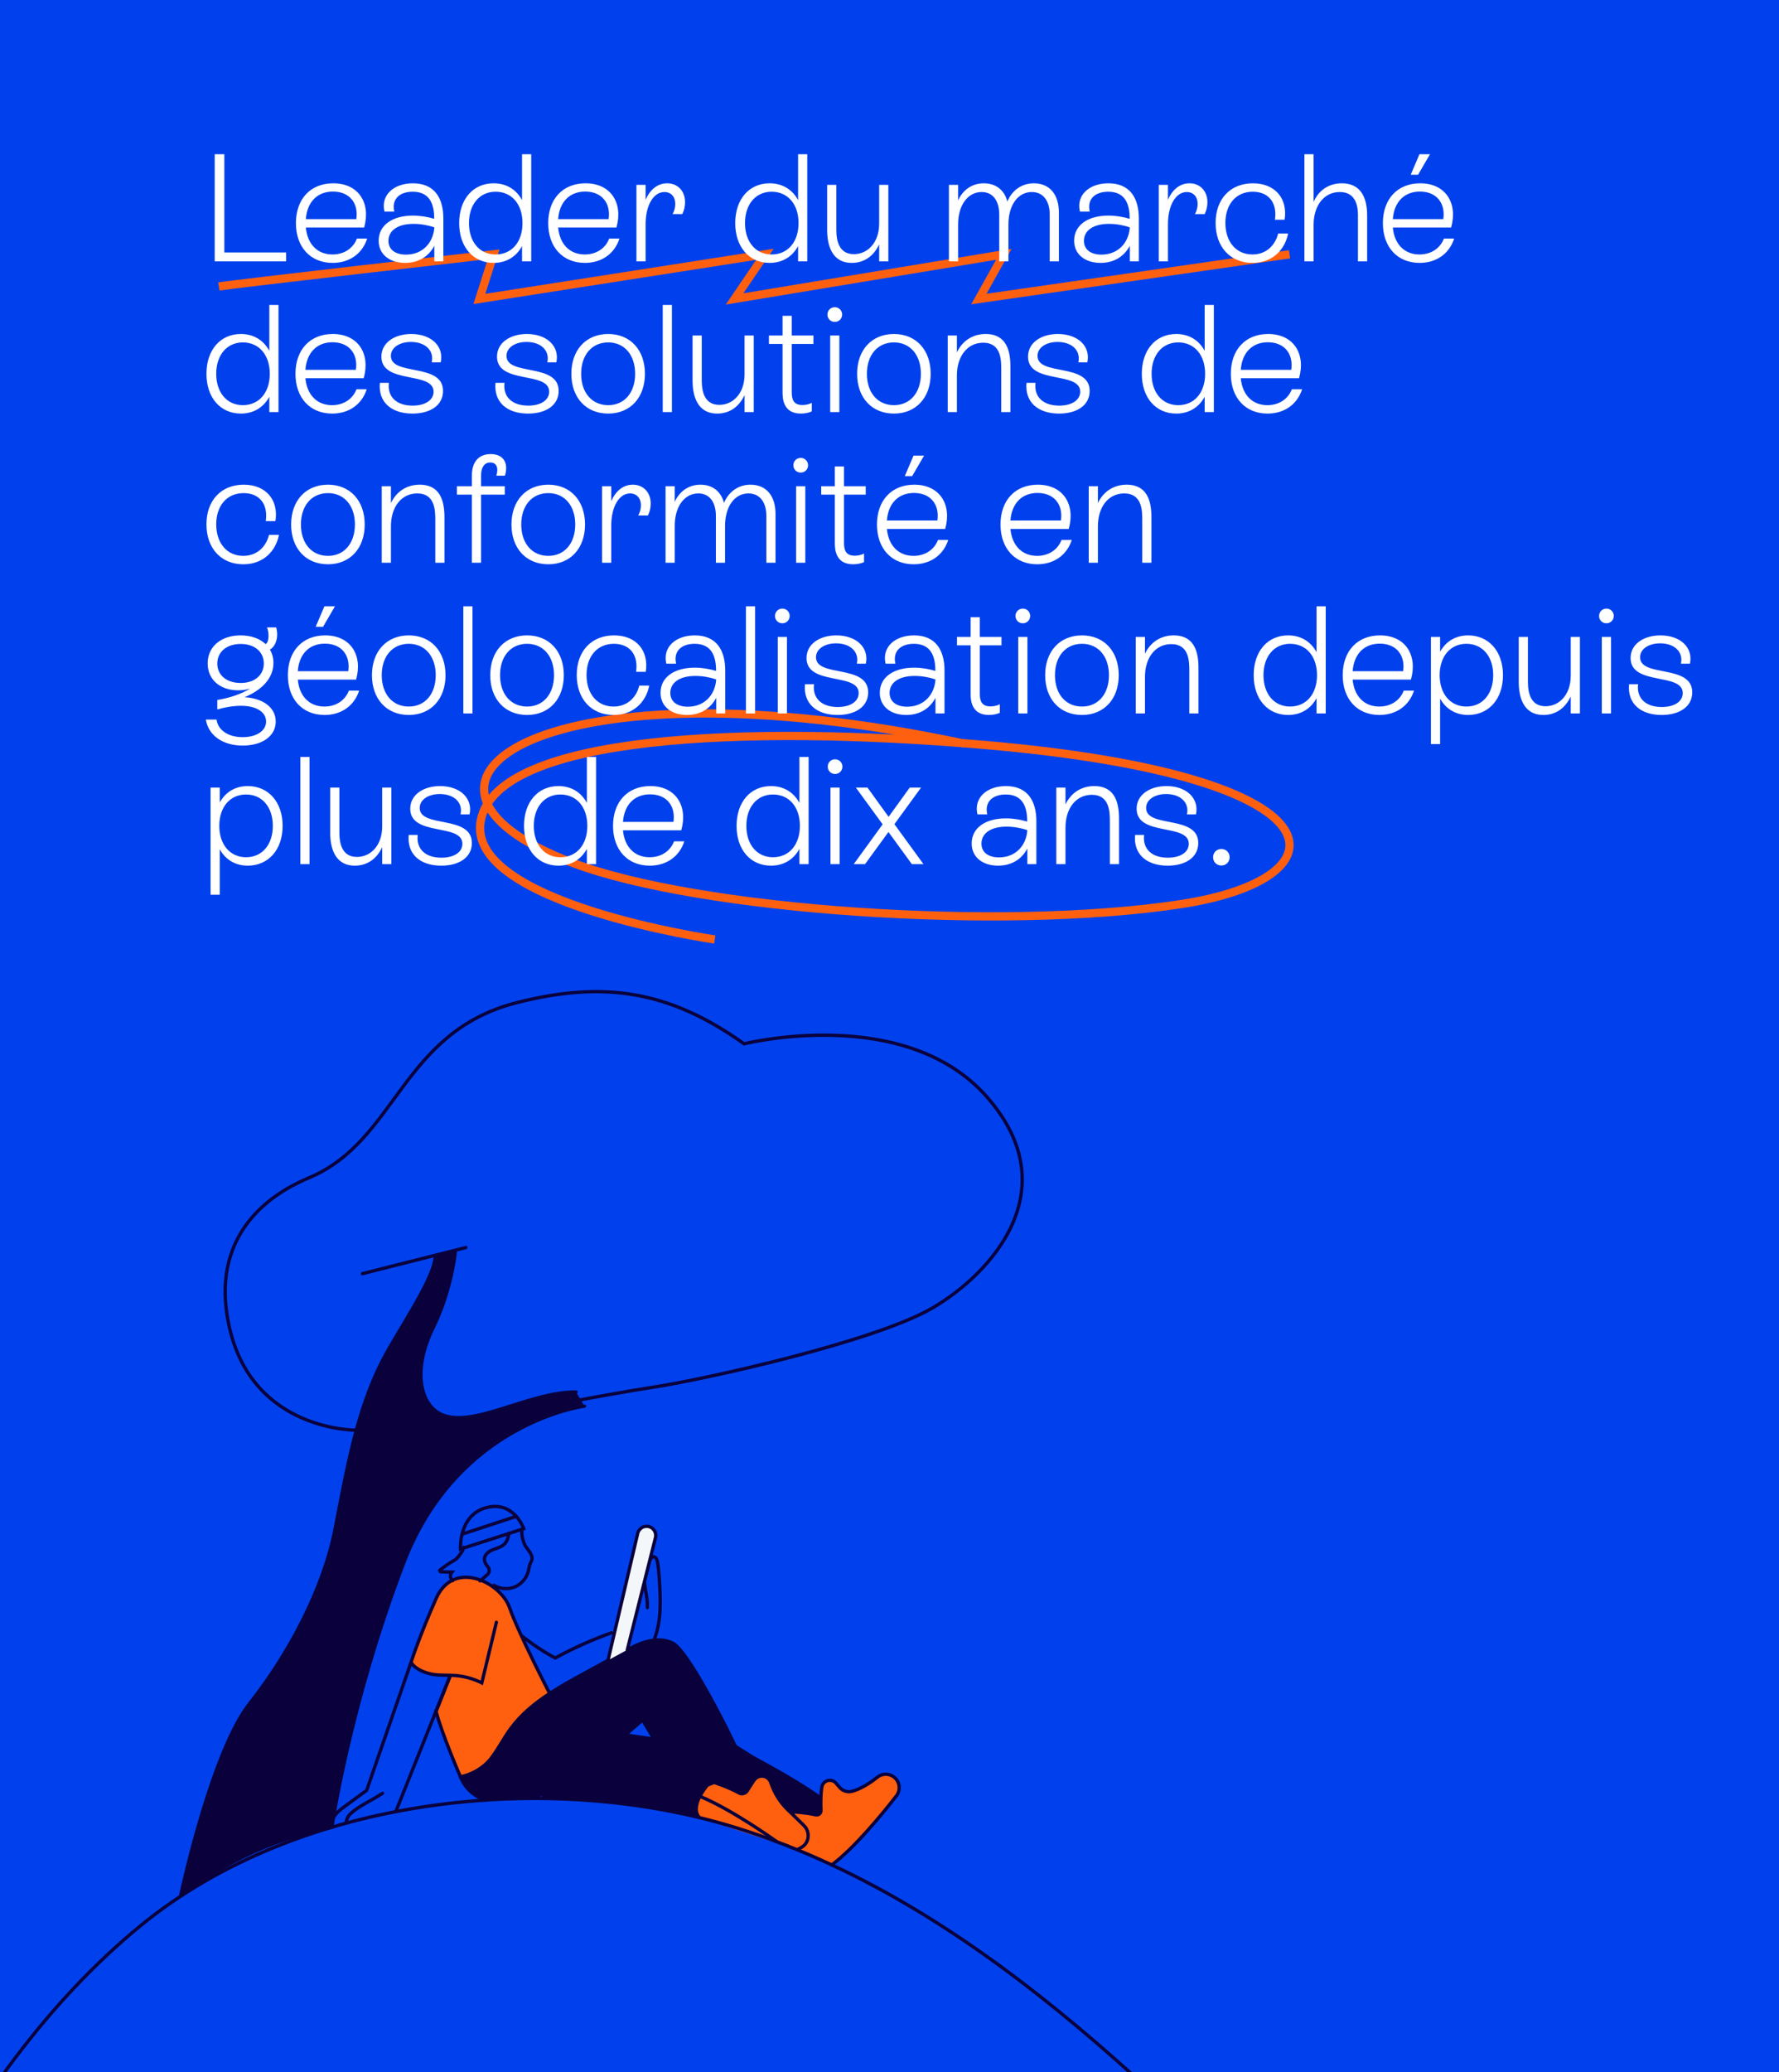 <?xml version="1.0" encoding="UTF-8"?> <svg xmlns="http://www.w3.org/2000/svg" width="756" height="880" viewBox="0 0 756 880" fill="none"><rect x="0" y="0" width="756" height="880" fill="#333333" stroke="none"/><g clip-path="url(#clip0_3146_90175)"><rect width="756" height="880" fill="#0041ED"></rect><path d="M93 121.676C99.059 120.619 209.775 108 209.775 108L203.716 126.961L325.049 108L312.162 126.961L426.592 108L415.974 127L548 108" stroke="#FF600F" stroke-width="3.5" stroke-miterlimit="10"></path><path d="M409.77 315.821C232.139 278.113 152.837 332.269 243.461 366.505C296.819 386.662 425.211 395.715 501.912 383.974C573.378 373.025 573.495 329.564 417.441 316.295C317.428 307.757 211.83 312.063 204.36 348.186C197.04 383.606 303.755 399 303.755 399" stroke="#FF600F" stroke-width="3.5" stroke-miterlimit="10"></path><g clip-path="url(#clip1_3146_90175)"><path d="M244.494 736.121L311.943 740.483L348.994 763.835L350.01 790.467C350.01 790.467 293.016 762.72 230.68 763.868L226.927 751.831L244.494 736.137V736.121Z" fill="#0A003C"></path><path d="M151.432 607.39C151.432 607.39 107.761 608.029 97.584 564.13C87.408 520.23 121.313 504.421 131.44 500.158C168.852 484.366 170.376 438.301 219.717 425.805C256.145 416.573 284.151 420.426 316.22 443.319C316.22 443.319 384.423 426.248 419.278 465.736C454.15 505.209 421.064 540.991 396.369 555.438C371.674 569.886 299.374 585.809 278.137 589.056C256.899 592.303 220.929 599.436 220.929 599.436L176.717 612.687L151.416 607.406L151.432 607.39Z" stroke="#0A003C" stroke-width="1.4" stroke-miterlimit="10" stroke-linecap="round"></path><path d="M248.345 597.206C248.345 597.206 194.284 603.995 171.392 664.245C148.483 724.478 141.059 776.036 141.059 776.036C117.855 780.365 96.618 790.008 77.101 805.078C76.97 805.177 76.773 805.078 76.806 804.898C78.051 799.142 90.538 743.123 106.106 723.445C122.526 702.684 137.405 674.97 142.37 649.486C147.336 624.002 151.531 599.174 162.526 577.823C169.065 565.114 184.714 542.828 184.927 533.661L193.514 531.365C193.514 531.365 192.171 547.403 183.977 564.13C175.538 581.299 178.34 595.78 186.812 600.322C200.003 607.39 224.568 590.991 244.789 591.188" fill="#0A003C"></path><path d="M248.345 597.206C248.345 597.206 194.284 603.995 171.392 664.245C148.483 724.478 141.059 776.036 141.059 776.036C117.855 780.365 96.618 790.008 77.101 805.078C76.97 805.177 76.773 805.078 76.806 804.898C78.051 799.142 90.538 743.123 106.106 723.445C122.526 702.684 137.405 674.97 142.37 649.486C147.336 624.002 151.531 599.174 162.526 577.823C169.065 565.114 184.714 542.828 184.927 533.661L193.514 531.365C193.514 531.365 192.171 547.403 183.977 564.13C175.538 581.299 178.34 595.78 186.812 600.322C200.003 607.39 224.568 590.991 244.789 591.188" stroke="#0A003C" stroke-width="1.4" stroke-miterlimit="10" stroke-linecap="round"></path><path d="M197.922 529.84L154.022 540.925" stroke="#0A003C" stroke-width="1.4" stroke-miterlimit="10" stroke-linecap="round"></path><path d="M174.391 706.816L155.808 760.359C152.907 762.425 149.794 764.852 146.893 766.918C144.599 768.558 142.174 770.345 141.207 773.002C140.846 773.986 140.732 775.019 140.601 776.052" stroke="#0A003C" stroke-width="1.4" stroke-miterlimit="10" stroke-linecap="round"></path><path d="M220.93 694.107C225.6 697.912 230.631 701.29 235.924 704.16C243.593 699.978 251.606 696.403 259.833 693.468" stroke="#0A003C" stroke-width="1.4" stroke-miterlimit="10" stroke-linecap="round"></path><path d="M275.089 682.776C275.384 678.102 273.385 673.494 273.843 668.836C274.106 666.245 275.138 663.72 276.793 661.703C277.039 661.096 277.973 661.031 278.481 661.441C278.989 661.851 279.202 662.539 279.333 663.179C279.808 665.36 279.972 667.607 280.12 669.837C280.693 678.545 281.234 687.548 278.252 695.731" stroke="#0A003C" stroke-width="1.4" stroke-miterlimit="10" stroke-linecap="round"></path><path d="M225.305 763.819C225.305 763.819 233.334 761.752 242.315 755.734C250.705 750.109 273.057 730.48 273.057 730.48L290.886 760.293C299.817 759.506 308.174 755.455 316.204 749.552C308.436 732.284 292.147 701.093 285.986 697.895C282.643 696.157 278.628 696.173 274.974 697.124C271.32 698.076 267.993 699.896 264.683 701.7C259.046 704.783 253.392 707.866 247.755 710.949C242.986 713.556 238.136 716.229 233.564 719.214C227.238 723.346 221.437 728.086 216.98 734.153C214.014 738.204 211.753 742.73 208.705 746.715C205.657 750.7 200.593 753.701 195.661 754.603C195.661 754.603 198.25 762.228 206.574 764.507" fill="#0A003C"></path><path d="M225.305 763.819C225.305 763.819 233.334 761.752 242.315 755.734C250.705 750.109 273.057 730.48 273.057 730.48L290.886 760.293C299.817 759.506 308.174 755.455 316.204 749.552C308.436 732.284 292.147 701.093 285.986 697.895C282.643 696.157 278.628 696.173 274.974 697.124C271.32 698.076 267.993 699.896 264.683 701.7C259.046 704.783 253.392 707.866 247.755 710.949C242.986 713.556 238.136 716.229 233.564 719.214C227.238 723.346 221.437 728.086 216.98 734.153C214.014 738.204 211.753 742.73 208.705 746.715C205.657 750.7 200.593 753.701 195.661 754.603C195.661 754.603 198.25 762.228 206.574 764.507" stroke="#0A003C" stroke-width="1.4" stroke-miterlimit="10" stroke-linecap="round"></path><path d="M277.907 738.597L265.748 736.826" stroke="#0A003C" stroke-width="1.4" stroke-miterlimit="10" stroke-linecap="round"></path><path d="M313.09 742.861C313.09 742.861 335.377 753.897 348.994 763.819" stroke="#0A003C" stroke-width="1.4" stroke-miterlimit="10" stroke-linecap="round"></path><path d="M338.72 757.03C338.72 757.03 334.377 761.588 331.034 763.819" stroke="#0A003C" stroke-width="1.4" stroke-miterlimit="10" stroke-linecap="round"></path><path d="M353.468 792.041C363.235 784.727 375.099 770.198 380.916 762.736C382.883 760.195 382.375 756.538 379.786 754.635C377.721 753.11 374.869 753.143 372.87 754.767C369.019 757.899 364.791 760.145 361.956 760.801C360.023 761.244 358.024 760.572 356.745 759.063L355.271 757.308C354.287 756.144 352.649 755.767 351.256 756.39C350.256 756.833 349.502 757.735 349.289 758.817C348.716 761.818 348.765 766.18 348.863 768.919C348.912 770.132 347.782 771.034 346.602 770.755C342.521 769.804 337.294 769.542 337.294 769.542L331.051 782.579" fill="#FF600F"></path><path d="M353.468 792.041C363.235 784.727 375.099 770.198 380.916 762.736C382.883 760.195 382.375 756.538 379.786 754.635C377.721 753.11 374.869 753.143 372.87 754.767C369.019 757.899 364.791 760.145 361.956 760.801C360.023 761.244 358.024 760.572 356.745 759.063L355.271 757.308C354.287 756.144 352.649 755.767 351.256 756.39C350.256 756.833 349.502 757.735 349.289 758.817C348.716 761.818 348.765 766.18 348.863 768.919C348.912 770.132 347.782 771.034 346.602 770.755C342.521 769.804 337.294 769.542 337.294 769.542L331.051 782.579" stroke="#0A003C" stroke-width="1.4" stroke-miterlimit="10" stroke-linecap="round"></path><path d="M316.204 749.552L319.825 757.03" stroke="#0A003C" stroke-width="1.4" stroke-miterlimit="10" stroke-linecap="round"></path><path d="M185.321 726.823C187.762 736.465 195.677 754.603 195.677 754.603C200.61 753.684 205.673 750.7 208.721 746.715C211.769 742.73 214.031 738.204 216.997 734.153C221.438 728.086 227.255 723.346 233.581 719.214C233.581 719.214 220.291 693.566 216.538 682.775C212.785 671.985 192.81 662.047 185.337 678.889C177.865 695.731 174.407 706.816 174.407 706.816L191.958 710.145L193.105 707.243L185.337 726.823H185.321Z" fill="#FF600F" stroke="#0A003C" stroke-width="1.4" stroke-miterlimit="10" stroke-linecap="round"></path><path d="M193.088 707.243L168.18 769.427" stroke="#0A003C" stroke-width="1.4" stroke-miterlimit="10" stroke-linecap="round"></path><path d="M175 706.448C176.671 709.007 181.096 710.679 184.111 711.138C187.126 711.598 190.207 711.368 193.239 711.581C197.221 711.86 201.153 712.942 204.742 714.73L210.937 689" fill="#FF600F"></path><path d="M175 706.448C176.671 709.007 181.096 710.679 184.111 711.138C187.126 711.598 190.207 711.368 193.239 711.581C197.221 711.86 201.153 712.942 204.742 714.73L210.937 689" stroke="#0A003C" stroke-width="1.4" stroke-miterlimit="10" stroke-linecap="round"></path><path d="M162.526 761.605C158.577 764.327 154.071 766.213 150.285 769.148C149.417 769.821 148.581 770.559 147.991 771.477C147.467 772.297 147.155 773.232 147.09 774.199" stroke="#0A003C" stroke-width="1.4" stroke-miterlimit="10" stroke-linecap="round"></path><path d="M221.782 649.502C221.487 651.634 222.273 655.061 223.453 656.865C224.617 658.636 226.518 660.375 226.026 662.425C225.895 663.015 225.567 663.54 225.321 664.081C224.879 665.147 224.764 666.327 224.469 667.443C223.683 670.378 221.47 672.871 218.668 674.002C215.866 675.134 212.523 674.871 209.934 673.297" stroke="#0A003C" stroke-width="1.4" stroke-miterlimit="10" stroke-linecap="round"></path><path d="M216.063 651.339C216.128 653.077 215.309 655.061 213.949 656.144C212.622 657.193 210.917 657.57 209.36 658.21C207.804 658.85 206.231 659.965 205.919 661.621C205.657 663.015 206.345 664.294 207.312 665.409C208.164 666.393 208.066 667.869 207.115 668.738C206.116 669.656 205.067 670.558 203.986 671.395" stroke="#0A003C" stroke-width="1.4" stroke-miterlimit="10" stroke-linecap="round"></path><path d="M192.334 671.313C191.269 670.476 191.105 668.722 192.006 667.705C190.548 667.656 189.073 667.607 187.615 667.557C187.271 667.557 186.795 667.393 186.828 667.049C186.845 666.885 186.992 666.754 187.139 666.655C188.844 665.376 190.564 664.097 192.416 663.031C192.842 662.785 193.285 662.539 193.678 662.228C194.219 661.801 194.661 661.244 195.087 660.703C195.923 659.62 196.791 658.489 197.086 657.16" stroke="#0A003C" stroke-width="1.4" stroke-miterlimit="10" stroke-linecap="round"></path><path d="M195.677 657.882L222.568 649.24C222.568 649.24 218.406 637.154 206.607 640.319C194.809 643.484 195.677 657.882 195.677 657.882Z" stroke="#0A003C" stroke-width="1.4" stroke-miterlimit="10" stroke-linecap="round"></path><path d="M219.373 643.992L196.366 651.568" stroke="#0A003C" stroke-width="1.4" stroke-miterlimit="10" stroke-linecap="round"></path><path d="M266.568 700.683L278.546 653.044C279.104 650.798 277.596 648.567 275.302 648.256C273.319 647.993 271.467 649.273 271.008 651.208L258.39 705.127" fill="#F4F7FA"></path><path d="M266.568 700.683L278.546 653.044C279.104 650.798 277.596 648.567 275.302 648.256C273.319 647.993 271.467 649.273 271.008 651.208L258.39 705.127" stroke="#0A003C" stroke-width="1.4" stroke-miterlimit="10" stroke-linecap="round"></path><path d="M297.277 771.969C292.738 767.131 300.653 758.128 300.653 758.128L303.471 757.013C303.471 757.013 309.354 758.883 314.057 761.474C315.286 762.146 316.827 761.736 317.564 760.539C318.383 759.227 319.449 757.522 320.448 756.062C321.562 754.439 323.693 753.865 325.463 754.701C326.479 755.177 327.232 756.046 327.577 757.112C328.396 759.604 330.428 764.507 334.869 768.722C337.54 771.264 339.867 773.56 341.669 775.347C344.242 777.905 343.996 782.251 341.014 784.317C340.326 784.793 339.555 785.219 338.72 785.564" fill="#FF600F"></path><path d="M297.277 771.969C292.738 767.131 300.653 758.128 300.653 758.128L303.471 757.013C303.471 757.013 309.354 758.883 314.057 761.474C315.286 762.146 316.827 761.736 317.564 760.539C318.383 759.227 319.449 757.522 320.448 756.062C321.562 754.439 323.693 753.865 325.463 754.701C326.479 755.177 327.232 756.046 327.577 757.112C328.396 759.604 330.428 764.507 334.869 768.722C337.54 771.264 339.867 773.56 341.669 775.347C344.242 777.905 343.996 782.251 341.014 784.317C340.326 784.793 339.555 785.219 338.72 785.564" stroke="#0A003C" stroke-width="1.4" stroke-miterlimit="10" stroke-linecap="round"></path><path d="M330.198 782.235C330.198 782.235 311.238 768.542 297.424 762.917" stroke="#0A003C" stroke-width="1.4" stroke-miterlimit="10" stroke-linecap="round"></path><path d="M918.853 1089.7C891.372 1122.25 808.142 1130.19 747.068 1102.68C747.068 1102.68 693.63 1083.99 572.989 969.182C503.59 903.127 421.917 810.375 313.402 776.429C233.318 751.388 127.032 762.851 59.927 817.689C-98.109 946.814 -124.836 1260.84 -124.836 1260.84" stroke="#0A003C" stroke-width="1.4" stroke-miterlimit="10" stroke-linecap="round"></path></g><path d="M95.335 65.5V107.23H121.595V111H91.24V65.5H95.335ZM151.687 101.315H156.042C153.962 107.75 148.502 111.65 141.352 111.65C131.927 111.65 125.752 104.955 125.752 94.75C125.752 84.48 131.992 77.85 141.612 77.85C152.467 77.85 157.667 86.365 154.742 96.635H129.977C130.627 103.72 134.917 108.075 141.287 108.075C146.162 108.075 150.062 105.54 151.687 101.315ZM141.482 81.36C134.787 81.36 130.497 85.845 129.977 93.06H151.427C152.402 86.3 148.567 81.36 141.482 81.36ZM175.474 77.85C184.704 77.85 188.409 84.22 188.409 92.735V111H184.574V104.37C182.234 108.855 177.944 111.65 172.159 111.65C165.529 111.65 160.914 108.01 160.914 102.225C160.914 95.66 166.699 91.565 175.474 91.565C178.529 91.565 181.779 92.085 184.509 92.93V92.67C184.509 86.56 182.494 81.425 175.409 81.425C169.884 81.425 166.309 84.48 167.544 89.875H163.384C161.694 82.92 167.284 77.85 175.474 77.85ZM172.549 108.14C179.374 108.14 184.119 103.33 184.574 96.57C181.974 95.66 178.789 95.075 175.734 95.075C169.104 95.075 165.074 97.87 165.074 102.29C165.074 105.995 167.999 108.14 172.549 108.14ZM221.847 85V65.5H225.747V111H221.847V104.5C219.442 108.985 215.217 111.65 209.757 111.65C201.177 111.65 195.132 105.02 195.132 94.75C195.132 84.61 201.047 77.85 209.757 77.85C215.217 77.85 219.442 80.515 221.847 85ZM210.602 108.075C217.492 108.075 222.042 102.745 222.042 94.75C222.042 86.755 217.492 81.425 210.602 81.425C203.842 81.425 199.292 86.755 199.292 94.75C199.292 102.745 203.842 108.075 210.602 108.075ZM258.899 101.315H263.254C261.174 107.75 255.714 111.65 248.564 111.65C239.139 111.65 232.964 104.955 232.964 94.75C232.964 84.48 239.204 77.85 248.824 77.85C259.679 77.85 264.879 86.365 261.954 96.635H237.189C237.839 103.72 242.129 108.075 248.499 108.075C253.374 108.075 257.274 105.54 258.899 101.315ZM248.694 81.36C241.999 81.36 237.709 85.845 237.189 93.06H258.639C259.614 86.3 255.779 81.36 248.694 81.36ZM283.522 77.85C288.137 77.85 291.127 81.295 291.127 85.845C291.127 87.73 290.672 89.485 289.957 90.915H285.797C286.642 89.55 286.967 87.925 286.967 86.56C286.967 83.57 285.147 81.555 282.352 81.555C277.802 81.555 274.357 87.015 274.357 95.205V111H270.457V78.5H274.357V84.87C276.242 80.45 279.492 77.85 283.522 77.85ZM339.152 85V65.5H343.052V111H339.152V104.5C336.747 108.985 332.522 111.65 327.062 111.65C318.482 111.65 312.437 105.02 312.437 94.75C312.437 84.61 318.352 77.85 327.062 77.85C332.522 77.85 336.747 80.515 339.152 85ZM327.907 108.075C334.797 108.075 339.347 102.745 339.347 94.75C339.347 86.755 334.797 81.425 327.907 81.425C321.147 81.425 316.597 86.755 316.597 94.75C316.597 102.745 321.147 108.075 327.907 108.075ZM373.604 94.945V78.5H377.504V111H373.604V103.785C371.134 109.05 366.974 111.65 361.969 111.65C353.324 111.65 351.504 103.785 351.504 97.675V78.5H355.404V97.61C355.404 102.29 356.574 107.945 362.879 107.945C368.599 107.945 373.604 103.2 373.604 94.945ZM439.325 77.85C446.215 77.85 449.985 82.79 449.985 90.265V111H446.085V91.11C446.085 85.39 443.355 81.555 438.48 81.555C432.565 81.555 428.535 87.145 428.535 95.335V111H424.635V91.11C424.635 85.325 421.97 81.555 417.16 81.555C411.375 81.555 407.15 87.015 407.15 95.335V111H403.25V78.5H407.15V85.13C408.775 81.425 412.415 77.85 418.07 77.85C423.27 77.85 426.845 80.775 428.08 85.585C430.095 80.775 434.255 77.85 439.325 77.85ZM471.021 77.85C480.251 77.85 483.956 84.22 483.956 92.735V111H480.121V104.37C477.781 108.855 473.491 111.65 467.706 111.65C461.076 111.65 456.461 108.01 456.461 102.225C456.461 95.66 462.246 91.565 471.021 91.565C474.076 91.565 477.326 92.085 480.056 92.93V92.67C480.056 86.56 478.041 81.425 470.956 81.425C465.431 81.425 461.856 84.48 463.091 89.875H458.931C457.241 82.92 462.831 77.85 471.021 77.85ZM468.096 108.14C474.921 108.14 479.666 103.33 480.121 96.57C477.521 95.66 474.336 95.075 471.281 95.075C464.651 95.075 460.621 97.87 460.621 102.29C460.621 105.995 463.546 108.14 468.096 108.14ZM505.499 77.85C510.114 77.85 513.104 81.295 513.104 85.845C513.104 87.73 512.649 89.485 511.934 90.915H507.774C508.619 89.55 508.944 87.925 508.944 86.56C508.944 83.57 507.124 81.555 504.329 81.555C499.779 81.555 496.334 87.015 496.334 95.205V111H492.434V78.5H496.334V84.87C498.219 80.45 501.469 77.85 505.499 77.85ZM532.243 111.65C522.818 111.65 516.578 104.89 516.578 94.685C516.578 84.545 522.818 77.85 532.438 77.85C541.993 77.85 547.323 84.48 545.893 93.32H541.798C542.838 85.975 539.003 81.425 532.373 81.425C525.288 81.425 520.738 86.755 520.738 94.685C520.738 102.68 525.288 108.075 532.243 108.075C537.703 108.075 541.798 104.63 543.163 99.17H547.388C546.088 105.865 540.953 111.65 532.243 111.65ZM570.249 77.85C577.659 77.85 580.974 83.115 580.974 91.435V111H577.074V91.435C577.074 85.26 574.734 81.555 569.339 81.555C562.774 81.555 558.224 87.145 558.224 95.53V111H554.324V65.5H558.224V85.78C560.369 80.775 564.724 77.85 570.249 77.85ZM603.206 65.5H607.691L602.621 74.21H599.501L603.206 65.5ZM613.606 101.315H617.961C615.881 107.75 610.421 111.65 603.271 111.65C593.846 111.65 587.671 104.955 587.671 94.75C587.671 84.48 593.911 77.85 603.531 77.85C614.386 77.85 619.586 86.365 616.661 96.635H591.896C592.546 103.72 596.836 108.075 603.206 108.075C608.081 108.075 611.981 105.54 613.606 101.315ZM603.401 81.36C596.706 81.36 592.416 85.845 591.896 93.06H613.346C614.321 86.3 610.486 81.36 603.401 81.36ZM114.445 149V129.5H118.345V175H114.445V168.5C112.04 172.985 107.815 175.65 102.355 175.65C93.775 175.65 87.73 169.02 87.73 158.75C87.73 148.61 93.645 141.85 102.355 141.85C107.815 141.85 112.04 144.515 114.445 149ZM103.2 172.075C110.09 172.075 114.64 166.745 114.64 158.75C114.64 150.755 110.09 145.425 103.2 145.425C96.44 145.425 91.89 150.755 91.89 158.75C91.89 166.745 96.44 172.075 103.2 172.075ZM151.497 165.315H155.852C153.772 171.75 148.312 175.65 141.162 175.65C131.737 175.65 125.562 168.955 125.562 158.75C125.562 148.48 131.802 141.85 141.422 141.85C152.277 141.85 157.477 150.365 154.552 160.635H129.787C130.437 167.72 134.727 172.075 141.097 172.075C145.972 172.075 149.872 169.54 151.497 165.315ZM141.292 145.36C134.597 145.36 130.307 149.845 129.787 157.06H151.237C152.212 150.3 148.377 145.36 141.292 145.36ZM175.274 175.65C166.304 175.65 160.649 170.775 161.429 162.585H165.264C164.549 168.5 168.449 172.27 175.339 172.27C180.799 172.27 184.244 169.865 184.244 166.355C184.244 157.515 162.079 163.365 162.079 151.47C162.079 145.49 167.734 141.85 174.754 141.85C183.269 141.85 188.729 147.05 187.299 153.875H183.464C184.569 148.805 180.669 145.23 174.624 145.23C169.749 145.23 166.109 147.635 166.109 151.145C166.109 159.855 188.274 153.94 188.274 166.03C188.274 172.075 182.944 175.65 175.274 175.65ZM224.405 175.65C215.435 175.65 209.78 170.775 210.56 162.585H214.395C213.68 168.5 217.58 172.27 224.47 172.27C229.93 172.27 233.375 169.865 233.375 166.355C233.375 157.515 211.21 163.365 211.21 151.47C211.21 145.49 216.865 141.85 223.885 141.85C232.4 141.85 237.86 147.05 236.43 153.875H232.595C233.7 148.805 229.8 145.23 223.755 145.23C218.88 145.23 215.24 147.635 215.24 151.145C215.24 159.855 237.405 153.94 237.405 166.03C237.405 172.075 232.075 175.65 224.405 175.65ZM258.468 175.65C249.043 175.65 242.803 168.89 242.803 158.75C242.803 148.61 249.043 141.85 258.468 141.85C267.828 141.85 274.068 148.61 274.068 158.75C274.068 168.89 267.828 175.65 258.468 175.65ZM258.468 172.075C265.358 172.075 269.908 166.745 269.908 158.75C269.908 150.755 265.358 145.425 258.468 145.425C251.513 145.425 246.963 150.755 246.963 158.75C246.963 166.745 251.513 172.075 258.468 172.075ZM285.536 175H281.636V129.5H285.536V175ZM316.412 158.945V142.5H320.312V175H316.412V167.785C313.942 173.05 309.782 175.65 304.777 175.65C296.132 175.65 294.312 167.785 294.312 161.675V142.5H298.212V161.61C298.212 166.29 299.382 171.945 305.687 171.945C311.407 171.945 316.412 167.2 316.412 158.945ZM345.679 142.5V146.075H336.449V166.42C336.449 169.41 337.034 172.01 340.999 172.01C342.494 172.01 343.794 171.685 344.964 171.1V174.74C343.794 175.26 342.169 175.65 340.349 175.65C332.809 175.65 332.549 169.28 332.549 166.485V146.075H326.764V142.5H332.549V134.115H336.449V142.5H345.679ZM354.743 136.715C352.988 136.715 351.623 135.35 351.623 133.595C351.623 131.84 352.988 130.475 354.743 130.475C356.498 130.475 357.863 131.84 357.863 133.595C357.863 135.35 356.498 136.715 354.743 136.715ZM356.693 175H352.793V142.5H356.693V175ZM379.899 175.65C370.474 175.65 364.234 168.89 364.234 158.75C364.234 148.61 370.474 141.85 379.899 141.85C389.259 141.85 395.499 148.61 395.499 158.75C395.499 168.89 389.259 175.65 379.899 175.65ZM379.899 172.075C386.789 172.075 391.339 166.745 391.339 158.75C391.339 150.755 386.789 145.425 379.899 145.425C372.944 145.425 368.394 150.755 368.394 158.75C368.394 166.745 372.944 172.075 379.899 172.075ZM418.862 141.85C429.392 141.85 429.392 152.055 429.392 156.605V175H425.492V156.865C425.492 152.9 425.427 145.555 417.822 145.555C411.257 145.555 406.642 151.08 406.642 159.53V175H402.742V142.5H406.642V149.65C408.982 144.71 413.402 141.85 418.862 141.85ZM450.064 175.65C441.094 175.65 435.439 170.775 436.219 162.585H440.054C439.339 168.5 443.239 172.27 450.129 172.27C455.589 172.27 459.034 169.865 459.034 166.355C459.034 157.515 436.869 163.365 436.869 151.47C436.869 145.49 442.524 141.85 449.544 141.85C458.059 141.85 463.519 147.05 462.089 153.875H458.254C459.359 148.805 455.459 145.23 449.414 145.23C444.539 145.23 440.899 147.635 440.899 151.145C440.899 159.855 463.064 153.94 463.064 166.03C463.064 172.075 457.734 175.65 450.064 175.65ZM511.935 149V129.5H515.835V175H511.935V168.5C509.53 172.985 505.305 175.65 499.845 175.65C491.265 175.65 485.22 169.02 485.22 158.75C485.22 148.61 491.135 141.85 499.845 141.85C505.305 141.85 509.53 144.515 511.935 149ZM500.69 172.075C507.58 172.075 512.13 166.745 512.13 158.75C512.13 150.755 507.58 145.425 500.69 145.425C493.93 145.425 489.38 150.755 489.38 158.75C489.38 166.745 493.93 172.075 500.69 172.075ZM548.987 165.315H553.342C551.262 171.75 545.802 175.65 538.652 175.65C529.227 175.65 523.052 168.955 523.052 158.75C523.052 148.48 529.292 141.85 538.912 141.85C549.767 141.85 554.967 150.365 552.042 160.635H527.277C527.927 167.72 532.217 172.075 538.587 172.075C543.462 172.075 547.362 169.54 548.987 165.315ZM538.782 145.36C532.087 145.36 527.797 149.845 527.277 157.06H548.727C549.702 150.3 545.867 145.36 538.782 145.36ZM103.395 239.65C93.97 239.65 87.73 232.89 87.73 222.685C87.73 212.545 93.97 205.85 103.59 205.85C113.145 205.85 118.475 212.48 117.045 221.32H112.95C113.99 213.975 110.155 209.425 103.525 209.425C96.44 209.425 91.89 214.755 91.89 222.685C91.89 230.68 96.44 236.075 103.395 236.075C108.855 236.075 112.95 232.63 114.315 227.17H118.54C117.24 233.865 112.105 239.65 103.395 239.65ZM139.386 239.65C129.961 239.65 123.721 232.89 123.721 222.75C123.721 212.61 129.961 205.85 139.386 205.85C148.746 205.85 154.986 212.61 154.986 222.75C154.986 232.89 148.746 239.65 139.386 239.65ZM139.386 236.075C146.276 236.075 150.826 230.745 150.826 222.75C150.826 214.755 146.276 209.425 139.386 209.425C132.431 209.425 127.881 214.755 127.881 222.75C127.881 230.745 132.431 236.075 139.386 236.075ZM178.349 205.85C188.879 205.85 188.879 216.055 188.879 220.605V239H184.979V220.865C184.979 216.9 184.914 209.555 177.309 209.555C170.744 209.555 166.129 215.08 166.129 223.53V239H162.229V206.5H166.129V213.65C168.469 208.71 172.889 205.85 178.349 205.85ZM214.576 202.015H210.936C211.976 198.57 210.936 196.425 208.336 196.425C205.866 196.425 204.436 198.505 204.436 201.885V206.5H214.511V210.075H204.436V239H200.536V210.075H194.166V206.5H200.536V201.885C200.536 196.23 203.396 192.85 208.531 192.85C213.991 192.85 216.201 196.685 214.576 202.015ZM233.014 239.65C223.589 239.65 217.349 232.89 217.349 222.75C217.349 212.61 223.589 205.85 233.014 205.85C242.374 205.85 248.614 212.61 248.614 222.75C248.614 232.89 242.374 239.65 233.014 239.65ZM233.014 236.075C239.904 236.075 244.454 230.745 244.454 222.75C244.454 214.755 239.904 209.425 233.014 209.425C226.059 209.425 221.509 214.755 221.509 222.75C221.509 230.745 226.059 236.075 233.014 236.075ZM268.922 205.85C273.537 205.85 276.527 209.295 276.527 213.845C276.527 215.73 276.072 217.485 275.357 218.915H271.197C272.042 217.55 272.367 215.925 272.367 214.56C272.367 211.57 270.547 209.555 267.752 209.555C263.202 209.555 259.757 215.015 259.757 223.205V239H255.857V206.5H259.757V212.87C261.642 208.45 264.892 205.85 268.922 205.85ZM318.91 205.85C325.8 205.85 329.57 210.79 329.57 218.265V239H325.67V219.11C325.67 213.39 322.94 209.555 318.065 209.555C312.15 209.555 308.12 215.145 308.12 223.335V239H304.22V219.11C304.22 213.325 301.555 209.555 296.745 209.555C290.96 209.555 286.735 215.015 286.735 223.335V239H282.835V206.5H286.735V213.13C288.36 209.425 292 205.85 297.655 205.85C302.855 205.85 306.43 208.775 307.665 213.585C309.68 208.775 313.84 205.85 318.91 205.85ZM340.271 200.715C338.516 200.715 337.151 199.35 337.151 197.595C337.151 195.84 338.516 194.475 340.271 194.475C342.026 194.475 343.391 195.84 343.391 197.595C343.391 199.35 342.026 200.715 340.271 200.715ZM342.221 239H338.321V206.5H342.221V239ZM367.896 206.5V210.075H358.666V230.42C358.666 233.41 359.251 236.01 363.216 236.01C364.711 236.01 366.011 235.685 367.181 235.1V238.74C366.011 239.26 364.386 239.65 362.566 239.65C355.026 239.65 354.766 233.28 354.766 230.485V210.075H348.981V206.5H354.766V198.115H358.666V206.5H367.896ZM388.211 193.5H392.696L387.626 202.21H384.506L388.211 193.5ZM398.611 229.315H402.966C400.886 235.75 395.426 239.65 388.276 239.65C378.851 239.65 372.676 232.955 372.676 222.75C372.676 212.48 378.916 205.85 388.536 205.85C399.391 205.85 404.591 214.365 401.666 224.635H376.901C377.551 231.72 381.841 236.075 388.211 236.075C393.086 236.075 396.986 233.54 398.611 229.315ZM388.406 209.36C381.711 209.36 377.421 213.845 376.901 221.06H398.351C399.326 214.3 395.491 209.36 388.406 209.36ZM451.106 229.315H455.461C453.381 235.75 447.921 239.65 440.771 239.65C431.346 239.65 425.171 232.955 425.171 222.75C425.171 212.48 431.411 205.85 441.031 205.85C451.886 205.85 457.086 214.365 454.161 224.635H429.396C430.046 231.72 434.336 236.075 440.706 236.075C445.581 236.075 449.481 233.54 451.106 229.315ZM440.901 209.36C434.206 209.36 429.916 213.845 429.396 221.06H450.846C451.821 214.3 447.986 209.36 440.901 209.36ZM478.784 205.85C489.314 205.85 489.314 216.055 489.314 220.605V239H485.414V220.865C485.414 216.9 485.349 209.555 477.744 209.555C471.179 209.555 466.564 215.08 466.564 223.53V239H462.664V206.5H466.564V213.65C468.904 208.71 473.324 205.85 478.784 205.85ZM103.915 296.11C111.52 296.5 117.175 300.335 117.175 306.445C117.175 312.49 111.585 316.65 103.135 316.65C94.685 316.65 88.575 312.36 87.47 305.6H92.02C92.605 310.085 96.96 313.075 103.135 313.075C109.05 313.075 113.08 310.345 113.08 306.445C113.08 302.415 108.92 299.75 102.42 299.75C99.105 299.75 95.465 300.4 92.345 301.31V297.28C97.935 296.37 102.745 294.615 106.385 292.405C104.825 292.925 103.135 293.185 101.25 293.185C93.58 293.185 88.25 288.7 88.25 281.745C88.25 274.66 93.905 269.85 102.225 269.85C106.71 269.85 110.415 271.215 112.885 273.555C114.445 272.58 114.38 268.68 113.47 266.47H117.37C118.41 270.24 117.435 274.27 114.705 275.895C115.68 277.52 116.2 279.47 116.2 281.55C116.2 287.79 111.65 292.925 103.915 296.11ZM92.345 281.81C92.345 286.75 96.31 290.065 102.29 290.065C108.14 290.065 112.105 286.75 112.105 281.81C112.105 276.87 108.27 273.49 102.29 273.49C96.375 273.49 92.345 276.805 92.345 281.81ZM137.86 257.5H142.345L137.275 266.21H134.155L137.86 257.5ZM148.26 293.315H152.615C150.535 299.75 145.075 303.65 137.925 303.65C128.5 303.65 122.325 296.955 122.325 286.75C122.325 276.48 128.565 269.85 138.185 269.85C149.04 269.85 154.24 278.365 151.315 288.635H126.55C127.2 295.72 131.49 300.075 137.86 300.075C142.735 300.075 146.635 297.54 148.26 293.315ZM138.055 273.36C131.36 273.36 127.07 277.845 126.55 285.06H148C148.975 278.3 145.14 273.36 138.055 273.36ZM173.727 303.65C164.302 303.65 158.062 296.89 158.062 286.75C158.062 276.61 164.302 269.85 173.727 269.85C183.087 269.85 189.327 276.61 189.327 286.75C189.327 296.89 183.087 303.65 173.727 303.65ZM173.727 300.075C180.617 300.075 185.167 294.745 185.167 286.75C185.167 278.755 180.617 273.425 173.727 273.425C166.772 273.425 162.222 278.755 162.222 286.75C162.222 294.745 166.772 300.075 173.727 300.075ZM200.795 303H196.895V257.5H200.795V303ZM224 303.65C214.575 303.65 208.335 296.89 208.335 286.75C208.335 276.61 214.575 269.85 224 269.85C233.36 269.85 239.6 276.61 239.6 286.75C239.6 296.89 233.36 303.65 224 303.65ZM224 300.075C230.89 300.075 235.44 294.745 235.44 286.75C235.44 278.755 230.89 273.425 224 273.425C217.045 273.425 212.495 278.755 212.495 286.75C212.495 294.745 217.045 300.075 224 300.075ZM260.753 303.65C251.328 303.65 245.088 296.89 245.088 286.685C245.088 276.545 251.328 269.85 260.948 269.85C270.503 269.85 275.833 276.48 274.403 285.32H270.308C271.348 277.975 267.513 273.425 260.883 273.425C253.798 273.425 249.248 278.755 249.248 286.685C249.248 294.68 253.798 300.075 260.753 300.075C266.213 300.075 270.308 296.63 271.673 291.17H275.898C274.598 297.865 269.463 303.65 260.753 303.65ZM295.254 269.85C304.484 269.85 308.189 276.22 308.189 284.735V303H304.354V296.37C302.014 300.855 297.724 303.65 291.939 303.65C285.309 303.65 280.694 300.01 280.694 294.225C280.694 287.66 286.479 283.565 295.254 283.565C298.309 283.565 301.559 284.085 304.289 284.93V284.67C304.289 278.56 302.274 273.425 295.189 273.425C289.664 273.425 286.089 276.48 287.324 281.875H283.164C281.474 274.92 287.064 269.85 295.254 269.85ZM292.329 300.14C299.154 300.14 303.899 295.33 304.354 288.57C301.754 287.66 298.569 287.075 295.514 287.075C288.884 287.075 284.854 289.87 284.854 294.29C284.854 297.995 287.779 300.14 292.329 300.14ZM320.893 303H316.993V257.5H320.893V303ZM332.463 264.715C330.708 264.715 329.343 263.35 329.343 261.595C329.343 259.84 330.708 258.475 332.463 258.475C334.218 258.475 335.583 259.84 335.583 261.595C335.583 263.35 334.218 264.715 332.463 264.715ZM334.413 303H330.513V270.5H334.413V303ZM355.929 303.65C346.959 303.65 341.304 298.775 342.084 290.585H345.919C345.204 296.5 349.104 300.27 355.994 300.27C361.454 300.27 364.899 297.865 364.899 294.355C364.899 285.515 342.734 291.365 342.734 279.47C342.734 273.49 348.389 269.85 355.409 269.85C363.924 269.85 369.384 275.05 367.954 281.875H364.119C365.224 276.805 361.324 273.23 355.279 273.23C350.404 273.23 346.764 275.635 346.764 279.145C346.764 287.855 368.929 281.94 368.929 294.03C368.929 300.075 363.599 303.65 355.929 303.65ZM388.438 269.85C397.668 269.85 401.373 276.22 401.373 284.735V303H397.538V296.37C395.198 300.855 390.908 303.65 385.123 303.65C378.493 303.65 373.878 300.01 373.878 294.225C373.878 287.66 379.663 283.565 388.438 283.565C391.493 283.565 394.743 284.085 397.473 284.93V284.67C397.473 278.56 395.458 273.425 388.373 273.425C382.848 273.425 379.273 276.48 380.508 281.875H376.348C374.658 274.92 380.248 269.85 388.438 269.85ZM385.513 300.14C392.338 300.14 397.083 295.33 397.538 288.57C394.938 287.66 391.753 287.075 388.698 287.075C382.068 287.075 378.038 289.87 378.038 294.29C378.038 297.995 380.963 300.14 385.513 300.14ZM425.596 270.5V274.075H416.366V294.42C416.366 297.41 416.951 300.01 420.916 300.01C422.411 300.01 423.711 299.685 424.881 299.1V302.74C423.711 303.26 422.086 303.65 420.266 303.65C412.726 303.65 412.466 297.28 412.466 294.485V274.075H406.681V270.5H412.466V262.115H416.366V270.5H425.596ZM434.66 264.715C432.905 264.715 431.54 263.35 431.54 261.595C431.54 259.84 432.905 258.475 434.66 258.475C436.415 258.475 437.78 259.84 437.78 261.595C437.78 263.35 436.415 264.715 434.66 264.715ZM436.61 303H432.71V270.5H436.61V303ZM459.816 303.65C450.391 303.65 444.151 296.89 444.151 286.75C444.151 276.61 450.391 269.85 459.816 269.85C469.176 269.85 475.416 276.61 475.416 286.75C475.416 296.89 469.176 303.65 459.816 303.65ZM459.816 300.075C466.706 300.075 471.256 294.745 471.256 286.75C471.256 278.755 466.706 273.425 459.816 273.425C452.861 273.425 448.311 278.755 448.311 286.75C448.311 294.745 452.861 300.075 459.816 300.075ZM498.779 269.85C509.309 269.85 509.309 280.055 509.309 284.605V303H505.409V284.865C505.409 280.9 505.344 273.555 497.739 273.555C491.174 273.555 486.559 279.08 486.559 287.53V303H482.659V270.5H486.559V277.65C488.899 272.71 493.319 269.85 498.779 269.85ZM559.479 277V257.5H563.379V303H559.479V296.5C557.074 300.985 552.849 303.65 547.389 303.65C538.809 303.65 532.764 297.02 532.764 286.75C532.764 276.61 538.679 269.85 547.389 269.85C552.849 269.85 557.074 272.515 559.479 277ZM548.234 300.075C555.124 300.075 559.674 294.745 559.674 286.75C559.674 278.755 555.124 273.425 548.234 273.425C541.474 273.425 536.924 278.755 536.924 286.75C536.924 294.745 541.474 300.075 548.234 300.075ZM596.531 293.315H600.886C598.806 299.75 593.346 303.65 586.196 303.65C576.771 303.65 570.596 296.955 570.596 286.75C570.596 276.48 576.836 269.85 586.456 269.85C597.311 269.85 602.511 278.365 599.586 288.635H574.821C575.471 295.72 579.761 300.075 586.131 300.075C591.006 300.075 594.906 297.54 596.531 293.315ZM586.326 273.36C579.631 273.36 575.341 277.845 574.821 285.06H596.271C597.246 278.3 593.411 273.36 586.326 273.36ZM623.884 269.85C632.659 269.85 638.704 276.61 638.704 286.75C638.704 296.955 632.594 303.65 623.884 303.65C618.554 303.65 614.394 301.05 611.989 296.695V316H608.089V270.5H611.989V276.805C614.394 272.45 618.554 269.85 623.884 269.85ZM623.169 300.075C629.994 300.075 634.544 294.745 634.544 286.75C634.544 278.755 629.994 273.425 623.169 273.425C616.344 273.425 611.794 278.755 611.794 286.75C611.794 294.745 616.409 300.075 623.169 300.075ZM667.501 286.945V270.5H671.401V303H667.501V295.785C665.031 301.05 660.871 303.65 655.866 303.65C647.221 303.65 645.401 295.785 645.401 289.675V270.5H649.301V289.61C649.301 294.29 650.471 299.945 656.776 299.945C662.496 299.945 667.501 295.2 667.501 286.945ZM682.663 264.715C680.908 264.715 679.543 263.35 679.543 261.595C679.543 259.84 680.908 258.475 682.663 258.475C684.418 258.475 685.783 259.84 685.783 261.595C685.783 263.35 684.418 264.715 682.663 264.715ZM684.613 303H680.713V270.5H684.613V303ZM706.129 303.65C697.159 303.65 691.504 298.775 692.284 290.585H696.119C695.404 296.5 699.304 300.27 706.194 300.27C711.654 300.27 715.099 297.865 715.099 294.355C715.099 285.515 692.934 291.365 692.934 279.47C692.934 273.49 698.589 269.85 705.609 269.85C714.124 269.85 719.584 275.05 718.154 281.875H714.319C715.424 276.805 711.524 273.23 705.479 273.23C700.604 273.23 696.964 275.635 696.964 279.145C696.964 287.855 719.129 281.94 719.129 294.03C719.129 300.075 713.799 303.65 706.129 303.65ZM105.28 333.85C114.055 333.85 120.1 340.61 120.1 350.75C120.1 360.955 113.99 367.65 105.28 367.65C99.95 367.65 95.79 365.05 93.385 360.695V380H89.485V334.5H93.385V340.805C95.79 336.45 99.95 333.85 105.28 333.85ZM104.565 364.075C111.39 364.075 115.94 358.745 115.94 350.75C115.94 342.755 111.39 337.425 104.565 337.425C97.74 337.425 93.19 342.755 93.19 350.75C93.19 358.745 97.805 364.075 104.565 364.075ZM131.542 367H127.642V321.5H131.542V367ZM162.418 350.945V334.5H166.318V367H162.418V359.785C159.948 365.05 155.788 367.65 150.783 367.65C142.138 367.65 140.318 359.785 140.318 353.675V334.5H144.218V353.61C144.218 358.29 145.388 363.945 151.693 363.945C157.413 363.945 162.418 359.2 162.418 350.945ZM187.525 367.65C178.555 367.65 172.9 362.775 173.68 354.585H177.515C176.8 360.5 180.7 364.27 187.59 364.27C193.05 364.27 196.495 361.865 196.495 358.355C196.495 349.515 174.33 355.365 174.33 343.47C174.33 337.49 179.985 333.85 187.005 333.85C195.52 333.85 200.98 339.05 199.55 345.875H195.715C196.82 340.805 192.92 337.23 186.875 337.23C182 337.23 178.36 339.635 178.36 343.145C178.36 351.855 200.525 345.94 200.525 358.03C200.525 364.075 195.195 367.65 187.525 367.65ZM249.396 341V321.5H253.296V367H249.396V360.5C246.991 364.985 242.766 367.65 237.306 367.65C228.726 367.65 222.681 361.02 222.681 350.75C222.681 340.61 228.596 333.85 237.306 333.85C242.766 333.85 246.991 336.515 249.396 341ZM238.151 364.075C245.041 364.075 249.591 358.745 249.591 350.75C249.591 342.755 245.041 337.425 238.151 337.425C231.391 337.425 226.841 342.755 226.841 350.75C226.841 358.745 231.391 364.075 238.151 364.075ZM286.448 357.315H290.803C288.723 363.75 283.263 367.65 276.113 367.65C266.688 367.65 260.513 360.955 260.513 350.75C260.513 340.48 266.753 333.85 276.373 333.85C287.228 333.85 292.428 342.365 289.503 352.635H264.738C265.388 359.72 269.678 364.075 276.048 364.075C280.923 364.075 284.823 361.54 286.448 357.315ZM276.243 337.36C269.548 337.36 265.258 341.845 264.738 349.06H286.188C287.163 342.3 283.328 337.36 276.243 337.36ZM339.723 341V321.5H343.623V367H339.723V360.5C337.318 364.985 333.093 367.65 327.633 367.65C319.053 367.65 313.008 361.02 313.008 350.75C313.008 340.61 318.923 333.85 327.633 333.85C333.093 333.85 337.318 336.515 339.723 341ZM328.478 364.075C335.368 364.075 339.918 358.745 339.918 350.75C339.918 342.755 335.368 337.425 328.478 337.425C321.718 337.425 317.168 342.755 317.168 350.75C317.168 358.745 321.718 364.075 328.478 364.075ZM354.87 328.715C353.115 328.715 351.75 327.35 351.75 325.595C351.75 323.84 353.115 322.475 354.87 322.475C356.625 322.475 357.99 323.84 357.99 325.595C357.99 327.35 356.625 328.715 354.87 328.715ZM356.82 367H352.92V334.5H356.82V367ZM380.091 350.035L392.441 367H387.501L377.556 353.35L367.611 367H362.801L375.086 350.1L363.711 334.5H368.651L377.621 346.915L386.591 334.5H391.401L380.091 350.035ZM427.476 333.85C436.706 333.85 440.411 340.22 440.411 348.735V367H436.576V360.37C434.236 364.855 429.946 367.65 424.161 367.65C417.531 367.65 412.916 364.01 412.916 358.225C412.916 351.66 418.701 347.565 427.476 347.565C430.531 347.565 433.781 348.085 436.511 348.93V348.67C436.511 342.56 434.496 337.425 427.411 337.425C421.886 337.425 418.311 340.48 419.546 345.875H415.386C413.696 338.92 419.286 333.85 427.476 333.85ZM424.551 364.14C431.376 364.14 436.121 359.33 436.576 352.57C433.976 351.66 430.791 351.075 427.736 351.075C421.106 351.075 417.076 353.87 417.076 358.29C417.076 361.995 420.001 364.14 424.551 364.14ZM465.009 333.85C475.539 333.85 475.539 344.055 475.539 348.605V367H471.639V348.865C471.639 344.9 471.574 337.555 463.969 337.555C457.404 337.555 452.789 343.08 452.789 351.53V367H448.889V334.5H452.789V341.65C455.129 336.71 459.549 333.85 465.009 333.85ZM496.212 367.65C487.242 367.65 481.587 362.775 482.367 354.585H486.202C485.487 360.5 489.387 364.27 496.277 364.27C501.737 364.27 505.182 361.865 505.182 358.355C505.182 349.515 483.017 355.365 483.017 343.47C483.017 337.49 488.672 333.85 495.692 333.85C504.207 333.85 509.667 339.05 508.237 345.875H504.402C505.507 340.805 501.607 337.23 495.562 337.23C490.687 337.23 487.047 339.635 487.047 343.145C487.047 351.855 509.212 345.94 509.212 358.03C509.212 364.075 503.882 367.65 496.212 367.65ZM519.03 367.585C517.015 367.585 515.52 366.09 515.52 364.075C515.52 362.06 517.015 360.565 519.03 360.565C521.045 360.565 522.54 362.06 522.54 364.075C522.54 366.09 521.045 367.585 519.03 367.585Z" fill="white"></path></g><defs><clipPath id="clip0_3146_90175"><rect width="756" height="880" fill="white"></rect></clipPath><clipPath id="clip1_3146_90175"><rect width="1046" height="842" fill="white" transform="matrix(-1 0 0 1 920 420)"></rect></clipPath></defs></svg> 